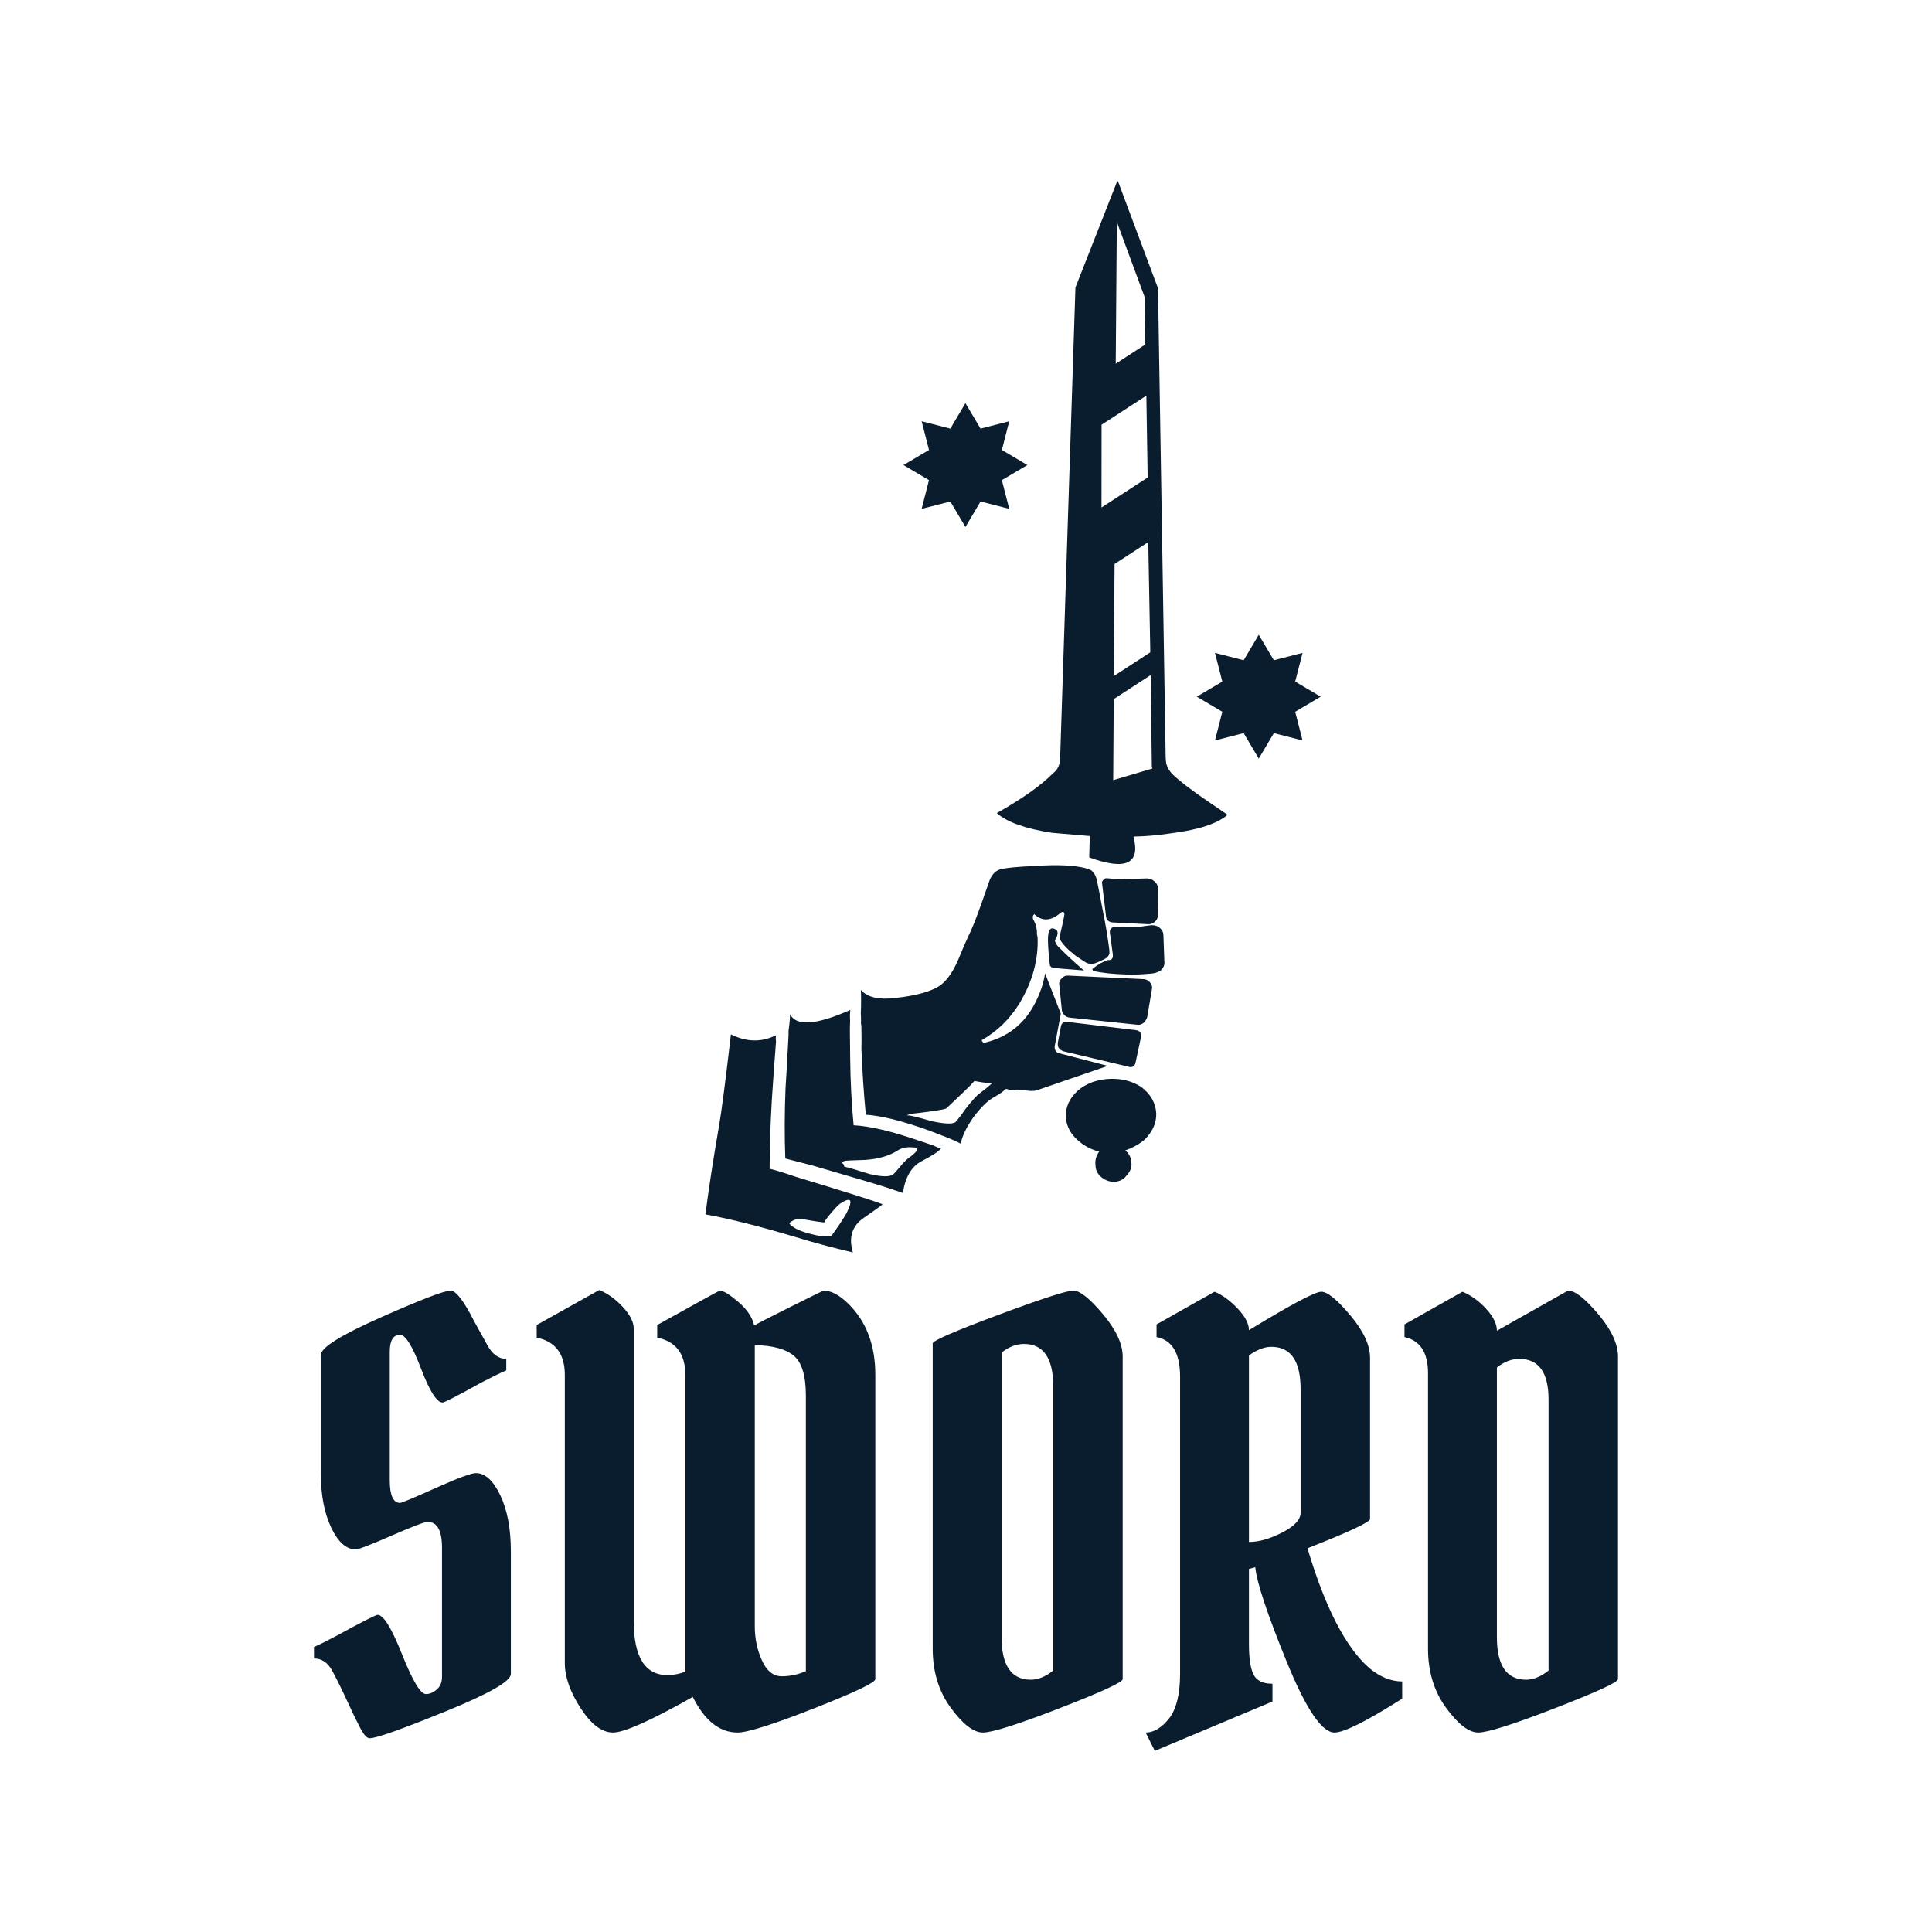 <svg xmlns="http://www.w3.org/2000/svg" width="512" height="512" viewBox="0 0 512 512" data-svgdocument="" id="_Cf68caKrJd1DCDebEZ5c8" class="fl-svgdocument" x="0" y="0" style="overflow: hidden;" xmlns:xlink="http://www.w3.org/1999/xlink">
  <defs id="_egif83038_2" transform="matrix(1.094, 0, 0, 1.094, -24.021, -23.679)" />
  <g id="_egif83038_3" transform="matrix(0.812, 0, 0, 0.812, 45.422, 48)">
    <path id="_egif83038_4" fill-rule="evenodd" clip-rule="evenodd" d="M58.55,27.7c0.167,1.233-0.3,2.983-1.399,5.25c-0.5,1.1-1.034,2.1-1.601,3  c2.434,0.8,2.233,2.267-0.6,4.4l-1.601-1.1l-2.1,2.7c-1.634,1.833-3.05,2.917-4.25,3.25c0.167-2.667,0.083-4.75-0.25-6.25  c-0.033-0.567-0.35-1.034-0.95-1.4L10.85,13.2l-6-8.4V4.7L15,6.95L51.15,29.6c0.166,0.1,0.333,0.183,0.5,0.25  c0.333,0.1,0.683,0.117,1.05,0.05c0.866-0.2,2.1-0.633,3.7-1.3L58.55,27.7z M51.3,31.15c-0.066-0.033-0.116-0.05-0.149-0.05  l-7.05-4.45v4l6.15,4.05L51.3,31.15z M60.05,36.55c0.267-0.066,0.517-0.017,0.75,0.15l1.95,1.3c0.2,0.1,0.316,0.283,0.35,0.55  c0.034,0.167,0,0.35-0.1,0.55l-1.95,2.7c-0.066,0.1-0.184,0.184-0.35,0.25c-0.134,0.034-0.267,0.017-0.4-0.05l-2.75-1.35  c-0.1-0.033-0.166-0.133-0.2-0.3c-0.033-0.1-0.017-0.2,0.051-0.3c0.533-0.667,0.85-1.1,0.949-1.3L59.4,37  C59.566,36.767,59.783,36.617,60.05,36.55z M42.35,25.55l-8.5-5.3v3.65l8.5,5.6V25.55z M57.2,40.95  c0.366,0.133,1.149,0.45,2.35,0.95c1.2,0.467,2.351,0.967,3.45,1.5l0.25,0.15c0.167,0.167,0.233,0.4,0.2,0.7  c-0.066,0.5-0.117,0.8-0.15,0.9c-0.1,0.333-0.3,0.566-0.6,0.699c-0.733,0.334-1.15,0.5-1.25,0.5c-0.566,0.2-1.101,0.301-1.601,0.301  c-0.1,0.033-0.25-0.051-0.449-0.25c-0.601-0.634-1.051-1.084-1.351-1.351c-0.066-0.033-0.133-0.05-0.2-0.05  c-0.066,0.066-0.1,0.15-0.1,0.25c0.167,1.167-0.233,1.866-1.2,2.1l0.05,0.15c0.101,0.134,0.25,0.2,0.45,0.2  c0.4,0.033,0.8,0.184,1.2,0.45l0.25,0.1c1.733,1.033,3.1,2.566,4.1,4.6c0.733,1.534,1.051,3.117,0.95,4.75h0.3  c0.767-2.066,0.601-4.05-0.5-5.949c-0.5-0.867-1.083-1.601-1.75-2.2l3.851,0.8L67.6,52.3c0.233,0.2,0.467,0.233,0.7,0.101l3.45-3.15  l-1.65,6.6c-0.066,0.233-0.216,0.483-0.449,0.75l-0.601,0.75c-0.133,0.334-0.3,0.567-0.5,0.7c-0.033,0.033-0.066,0.084-0.1,0.15  c0.033,0.066,0.05,0.149,0.05,0.25c0.033,0.2,0.033,0.583,0,1.149c-0.033,0.567,0.134,1.367,0.5,2.4c0.434,1.066,0.9,1.833,1.4,2.3  c-0.301,0.167-0.617,0.367-0.95,0.601c-0.033,0.033-0.084,0.066-0.15,0.1c-0.467,0.333-0.95,0.684-1.45,1.05  c-2.066,1.566-3.517,2.917-4.35,4.05c-1.667-0.866-3.4-1.833-5.2-2.899c-0.434-0.3-1-0.667-1.7-1.101  c-0.1-0.066-0.199-0.116-0.3-0.149c-0.233-0.167-0.5-0.334-0.8-0.5c-0.1-0.066-0.217-0.15-0.35-0.25c-0.434-0.3-0.9-0.601-1.4-0.9  c0.9-0.133,1.684-0.899,2.35-2.3c0.7-1.4,1.101-2.55,1.2-3.45c0.134-0.899-0.233-1.983-1.1-3.25c-0.533-0.767-0.934-1.366-1.2-1.8  c-0.366-0.634-1-1.533-1.9-2.7L51.9,49.25c-0.434-0.533-0.584-1.033-0.45-1.5c0.133-0.467,0.633-1.434,1.5-2.9  c0.967-1.733,1.85-2.967,2.649-3.7l0.4-0.3C56.333,40.717,56.733,40.75,57.2,40.95z M59.55,47.05c0.2,0.134,0.533,0.134,1,0  c0.667-0.133,1.584-0.366,2.75-0.7l-1.7,2.2c-0.166,0.167-0.35,0.184-0.55,0.05C59.783,47.967,59,47.5,58.7,47.2  c-0.267-0.267-0.283-0.483-0.05-0.65c0.233-0.166,0.433-0.149,0.6,0.05C59.35,46.667,59.45,46.816,59.55,47.05z M66.8,41.5  c-0.467,0.867-0.816,1.45-1.05,1.75c-0.733,1.067-1.384,1.866-1.95,2.4c0,0.033-0.05,0.033-0.149,0  c-0.034,0-0.051-0.017-0.051-0.051c-0.066-0.633-0.033-1.167,0.101-1.6c0.2-0.267,0.133-0.483-0.2-0.65l-1.8-0.85  c-0.134-0.067-0.217-0.167-0.25-0.3s-0.017-0.25,0.05-0.35l1.3-2.05c0.033-0.1,0.167-0.383,0.4-0.85  c0.166-0.267,0.383-0.434,0.649-0.5c0.267-0.067,0.5-0.034,0.7,0.1l2,1.2c0.3,0.133,0.483,0.383,0.55,0.75  C67.1,40.833,67,41.167,66.8,41.5z M67.5,41.9c0.233-0.033,0.434,0.033,0.6,0.2l1.9,1.75c0.134,0.167,0.217,0.367,0.25,0.6  c0,0.233-0.066,0.417-0.2,0.55l-3.85,4.75c-0.134,0.167-0.3,0.267-0.5,0.3s-0.384,0-0.55-0.1l-1.95-1  c-0.233-0.101-0.367-0.283-0.4-0.55c-0.066-0.233-0.017-0.45,0.15-0.65l3.95-5.5C67.033,42.05,67.233,41.933,67.5,41.9z M77.75,47.9  c0.767,0.466,1.25,1.216,1.45,2.25c0.066,0.666,0.017,1.316-0.15,1.949c0.467-0.133,0.884-0.083,1.25,0.15  c0.367,0.167,0.617,0.517,0.75,1.05c0.134,0.4,0.084,0.8-0.149,1.2c-0.233,0.366-0.567,0.616-1,0.75  c-0.434,0.134-0.834,0.083-1.2-0.15c-0.4-0.199-0.684-0.517-0.851-0.949c-0.466,0.433-0.983,0.75-1.55,0.949  c-1,0.367-1.899,0.334-2.7-0.1c-0.8-0.467-1.283-1.217-1.449-2.25c-0.134-0.967,0.083-1.95,0.649-2.95  c0.566-0.967,1.3-1.649,2.2-2.05C76,47.384,76.917,47.434,77.75,47.9z M72.85,46.95c0.134,0.133,0.2,0.25,0.2,0.35  c0,0.167-0.066,0.3-0.2,0.4l-4.399,4.2c-0.167,0.133-0.334,0.199-0.5,0.199c-0.134,0-0.283-0.066-0.45-0.199l-1.1-1.051  c-0.2-0.199-0.2-0.433,0-0.699l4.05-4.851c0.233-0.233,0.483-0.233,0.75,0L72.85,46.95z M28.9,22.1v-5l-6.3-3.95V18L28.9,22.1z   M18.65,13.9v-3.2L15,8.4L7.9,6.8L18.65,13.9z M69.25,77.55c0.167,0.566,0.3,0.917,0.4,1.05c-0.301,0.367-0.717,0.834-1.25,1.4  c-0.301,0.267-0.45,0.616-0.45,1.05v0.25c0.033,0,0.083,0,0.149,0c0.5-0.1,1.101-0.483,1.801-1.149c0.733-0.667,1.1-1.167,1.1-1.5  c-0.333-0.867-0.65-1.601-0.95-2.2c-0.7-1.2-1.05-1.2-1.05,0C69,76.616,69.083,76.983,69.25,77.55z M53,73  c0.134,0.134,0.283,0.233,0.45,0.3c1.967,1.5,3.399,2.584,4.3,3.25c1.767,1.3,3.467,2.483,5.1,3.55  c0.467-0.433,1.067-0.933,1.801-1.5c3.633-3.066,5.8-4.85,6.5-5.35c0.033,0.1,0.066,0.8,0.1,2.1c0.033,1.301,0.733,2.15,2.1,2.551  c-1.433,1.366-2.75,2.55-3.949,3.55c-2.667,2.267-4.75,4.2-6.25,5.8c-1.767-1.5-3.784-3.3-6.051-5.4  C56.134,80.95,54,79.134,50.7,76.4C52.066,75.6,52.833,74.467,53,73z M67.8,69.4c0,0.933-0.3,1.933-0.899,3  c-0.634,1.033-0.95,1.583-0.95,1.649c0,0.267,0.05,0.334,0.149,0.2L66.4,74.3c0.267-0.267,0.866-0.783,1.8-1.55  c0.8-0.767,1.2-1.35,1.2-1.75c0-0.1-0.084-0.417-0.25-0.95c-0.167-0.5-0.25-0.934-0.25-1.3c-0.067-0.9-0.267-1.1-0.601-0.6  C67.967,68.583,67.8,69,67.8,69.4z M69.15,66.5c0.233-0.134,0.449-0.283,0.649-0.45c0.101,0.334,0.101,1.033,0,2.101  c-0.1,1.033,0.4,2.033,1.5,3c-0.233,0.166-0.467,0.35-0.7,0.55c-0.066,0.033-0.133,0.083-0.199,0.149  c-0.601,0.467-2.5,2.084-5.7,4.851c-0.767,0.7-1.384,1.267-1.851,1.7c-1.733-1.034-3.517-2.2-5.35-3.5  c-0.8-0.601-2.05-1.517-3.75-2.75c-0.134-0.101-0.283-0.2-0.45-0.301c-0.267-0.233-0.55-0.466-0.85-0.699  c-0.134-0.101-0.25-0.184-0.351-0.25c1.233,0.133,2.117-1.467,2.65-4.801c0.134,0.101,0.267,0.2,0.4,0.301  c0.3,0.166,0.583,0.35,0.85,0.55c0.1,0.066,0.2,0.133,0.3,0.2c0.9,0.566,1.584,1,2.05,1.3c1.834,1.166,3.617,2.2,5.351,3.1  c0.866-1.2,2.35-2.616,4.45-4.25C68.483,67.033,68.816,66.767,69.15,66.5z M67.5,60.35c-0.033-0.533-0.083-1-0.15-1.399  c-0.366,0.467-0.716,0.866-1.05,1.2c0.101,0.366,0.2,0.816,0.3,1.35c0.134,0.733,0.267,1.45,0.4,2.15c0,0.199-0.467,1.233-1.4,3.1  c0,0.267,0.017,0.316,0.051,0.15c0.1-0.167,0.633-0.667,1.6-1.5c0.833-0.834,1.25-1.417,1.25-1.75c-0.134-0.467-0.3-0.934-0.5-1.4  C67.667,61.283,67.5,60.65,67.5,60.35z" stroke="none" fill="#0a1d2e" transform="matrix(1.957, 3.013, -3.013, 1.957, 313.585, -23.81)" />
    <polygon id="_egif83038_5" points="77.723,61.479 97.107,49.995 77.721,38.515 83.309,16.688 61.484,22.276 50.004,2.896 38.52,22.276 16.692,16.688   22.28,38.515 2.894,49.995 22.277,61.479 16.689,83.306 38.516,77.718 50.004,97.104 61.487,77.718 83.311,83.306 " stroke="none" fill="#0a1d2e" transform="matrix(0.429, 0, 0, 0.429, 237.698, 71.218)" />
    <polygon id="_egif83038_6" points="77.723,61.479 97.107,49.995 77.721,38.515 83.309,16.688 61.484,22.276 50.004,2.896 38.52,22.276 16.692,16.688   22.28,38.515 2.894,49.995 22.277,61.479 16.689,83.306 38.516,77.718 50.004,97.104 61.487,77.718 83.311,83.306 " stroke="none" fill="#0a1d2e" transform="matrix(0.429, 0, 0, 0.429, 333.429, 146.812)" />
  </g>
  <path text="SWORD" text-anchor="middle" font-size="100" letter-spacing="0" side="left" offset="0.5" dx="0" dy="0" space="preserve" href="#" font-family="Pirata One" font-scale="contain" transform="matrix(1.521, 0, 0, 1.521, 256.912, 459.134)" x="0" y="0" fill="#0a1d2e" data-fl-textpath="" id="_SeD6WB_04xiqj1kn-RbxC" d="M-106.9-31.9L-106.9-31.9Q-109.4-31.9 -111.2-35.7Q-113-39.5 -113-45L-113-45L-113-65.8Q-113-67.7 -102.5-72.35Q-92-77 -90.4-77L-90.4-77Q-89.2-77 -87-73L-87-73Q-86.5-72 -85.55-70.3Q-84.6-68.6 -84-67.5L-84-67.5Q-82.7-65.1 -80.7-65.1L-80.7-65.1L-80.7-63.1Q-82.3-62.4 -85-61L-85-61Q-91.3-57.5 -91.8-57.5L-91.8-57.5Q-93.3-57.5 -95.55-63.4Q-97.8-69.3 -99.2-69.3L-99.2-69.3Q-101-69.3 -101-66.3L-101-66.3L-101-44Q-101-40 -99.2-40L-99.2-40Q-98.8-40 -93-42.6Q-87.2-45.2 -86-45.2L-86-45.2Q-83.6-45.2 -81.75-41.35Q-79.9-37.5 -79.9-31.5L-79.9-31.5L-79.9-10.2Q-79.9-8.3 -91.35-3.65Q-102.8 1 -104.5 1L-104.5 1Q-105.2 1 -106.1-0.7Q-107-2.4 -108.45-5.55Q-109.9-8.7 -111.05-10.8Q-112.2-12.9 -114.2-12.9L-114.2-12.9L-114.2-14.9Q-112.6-15.6 -110-17L-110-17Q-103.6-20.5 -103.1-20.5L-103.1-20.5Q-101.6-20.5 -98.85-13.6Q-96.1-6.7 -94.7-6.7L-94.7-6.7Q-93.7-6.7 -92.8-7.5Q-91.9-8.3 -91.9-9.7L-91.9-9.7L-91.9-32.2Q-91.9-36.7 -94.4-36.7L-94.4-36.7Q-95.2-36.7 -100.7-34.3Q-106.2-31.9 -106.9-31.9ZM-49.5-10.6L-49.5-62.3Q-49.5-67.8 -54.4-68.8L-54.4-68.8L-54.4-71Q-43.6-77 -43.5-77L-43.5-77Q-42.6-77 -40.3-75.05Q-38-73.1 -37.5-70.9L-37.5-70.9Q-37.3-71.1 -31.4-74.05Q-25.5-77 -25.4-77L-25.4-77Q-23.4-77 -21-74.6L-21-74.6Q-16.4-70 -16.4-62.3L-16.4-62.3L-16.4-9.3Q-16.4-8.4 -27.1-4.2Q-37.8 0 -40.4 0L-40.4 0Q-45.1 0 -48.2-6.2L-48.2-6.2Q-59.2 0 -62.1 0Q-65 0 -67.75-4.25Q-70.5-8.5 -70.5-12.1L-70.5-12.1L-70.5-62.3Q-70.5-67.8 -75.4-68.8L-75.4-68.8L-75.4-71L-64.5-77.1Q-62.3-76.2 -60.4-74.15Q-58.5-72.1 -58.5-70.4L-58.5-70.4L-58.5-19.5Q-58.5-10 -52.6-10L-52.6-10Q-51.1-10 -49.5-10.6L-49.5-10.6ZM-37.4-18.5Q-37.4-15.3 -36.15-12.55Q-34.9-9.8 -32.7-9.8Q-30.5-9.8 -28.5-10.7L-28.5-10.7L-28.5-58.7Q-28.5-63.9 -30.6-65.65Q-32.7-67.4 -37.4-67.5L-37.4-67.5L-37.4-18.5ZM-6.4-14.6L-6.4-14.6L-6.4-67.8Q-6.4-68.5  5-72.75Q 16.4-77  18.1-77Q 19.8-77  23.25-72.9Q 26.7-68.8  26.7-65.5L 26.7-65.5L 26.7-9.3Q 26.7-8.5  15.75-4.25Q 4.8 0  2.35 0Q-0.1 0 -3.25-4.3Q-6.4-8.6 -6.4-14.6ZM 10.7-9.2L 10.7-9.2Q 12.6-9.2  14.6-10.8L 14.6-10.8L 14.6-60.3Q 14.6-67.7  9.5-67.7L 9.5-67.7Q 7.5-67.7  5.6-66.2L 5.6-66.2L 5.6-16.6Q 5.6-9.2  10.7-9.2ZM 52.6-67.2L 52.6-67.2Q 50.8-67.2  48.7-65.7L 48.7-65.7L 48.7-33.2Q 51.3-33.2  54.5-34.85Q 57.7-36.5  57.7-38.3L 57.7-38.3L 57.7-59.8Q 57.7-67.2  52.6-67.2ZM 36.7-10.2L 36.7-10.2L 36.7-62Q 36.7-68.1  32.6-68.9L 32.6-68.9L 32.6-71.1L 42.7-76.8Q 44.7-76  46.7-73.9Q 48.7-71.8  48.7-70.1L 48.7-70.1Q 59.7-76.8  61.3-76.8Q 62.9-76.8  66.35-72.7Q 69.8-68.6  69.8-65.3L 69.8-65.3L 69.8-37.2Q 69.8-36.4  58.9-32.1L 58.9-32.1Q 63.5-16.6  69.7-11.2L 69.7-11.2Q 72.5-8.9  75.4-8.9L 75.4-8.9L 75.4-5.9Q 66.1 0  63.6 0L 63.6 0Q 60.3 0  55.25-12.4Q 50.2-24.8  49.8-28.8L 49.8-28.8L 48.7-28.5L 48.7-15.4Q 48.7-11.7  49.5-10.1Q 50.3-8.5  52.8-8.5L 52.8-8.5L 52.8-5.4L 32.3 3.2L 30.7 0Q 32.9 0  34.9-2.6L 34.9-2.6Q 36.7-5.1  36.7-10.2ZM 113-65.5L 113-65.5L 113-9.3Q 113-8.5  102.05-4.25Q 91.1 0  88.65 0Q 86.2 0  83.05-4.3Q 79.9-8.6  79.9-14.6L 79.9-14.6L 79.9-62.6Q 79.9-68  75.8-68.9L 75.8-68.9L 75.8-71.1L 85.9-76.8Q 88.1-75.9  90-73.85Q 91.9-71.8  91.9-70L 91.9-70L 104.3-77Q 106.1-77  109.55-72.9Q 113-68.8  113-65.5ZM 97-9.2L 97-9.2Q 98.9-9.2  100.9-10.8L 100.9-10.8L 100.9-58Q 100.9-65.1  95.8-65.1L 95.8-65.1Q 93.8-65.1  91.9-63.6L 91.9-63.6L 91.9-16.6Q 91.9-9.2  97-9.2Z"></path>
</svg>